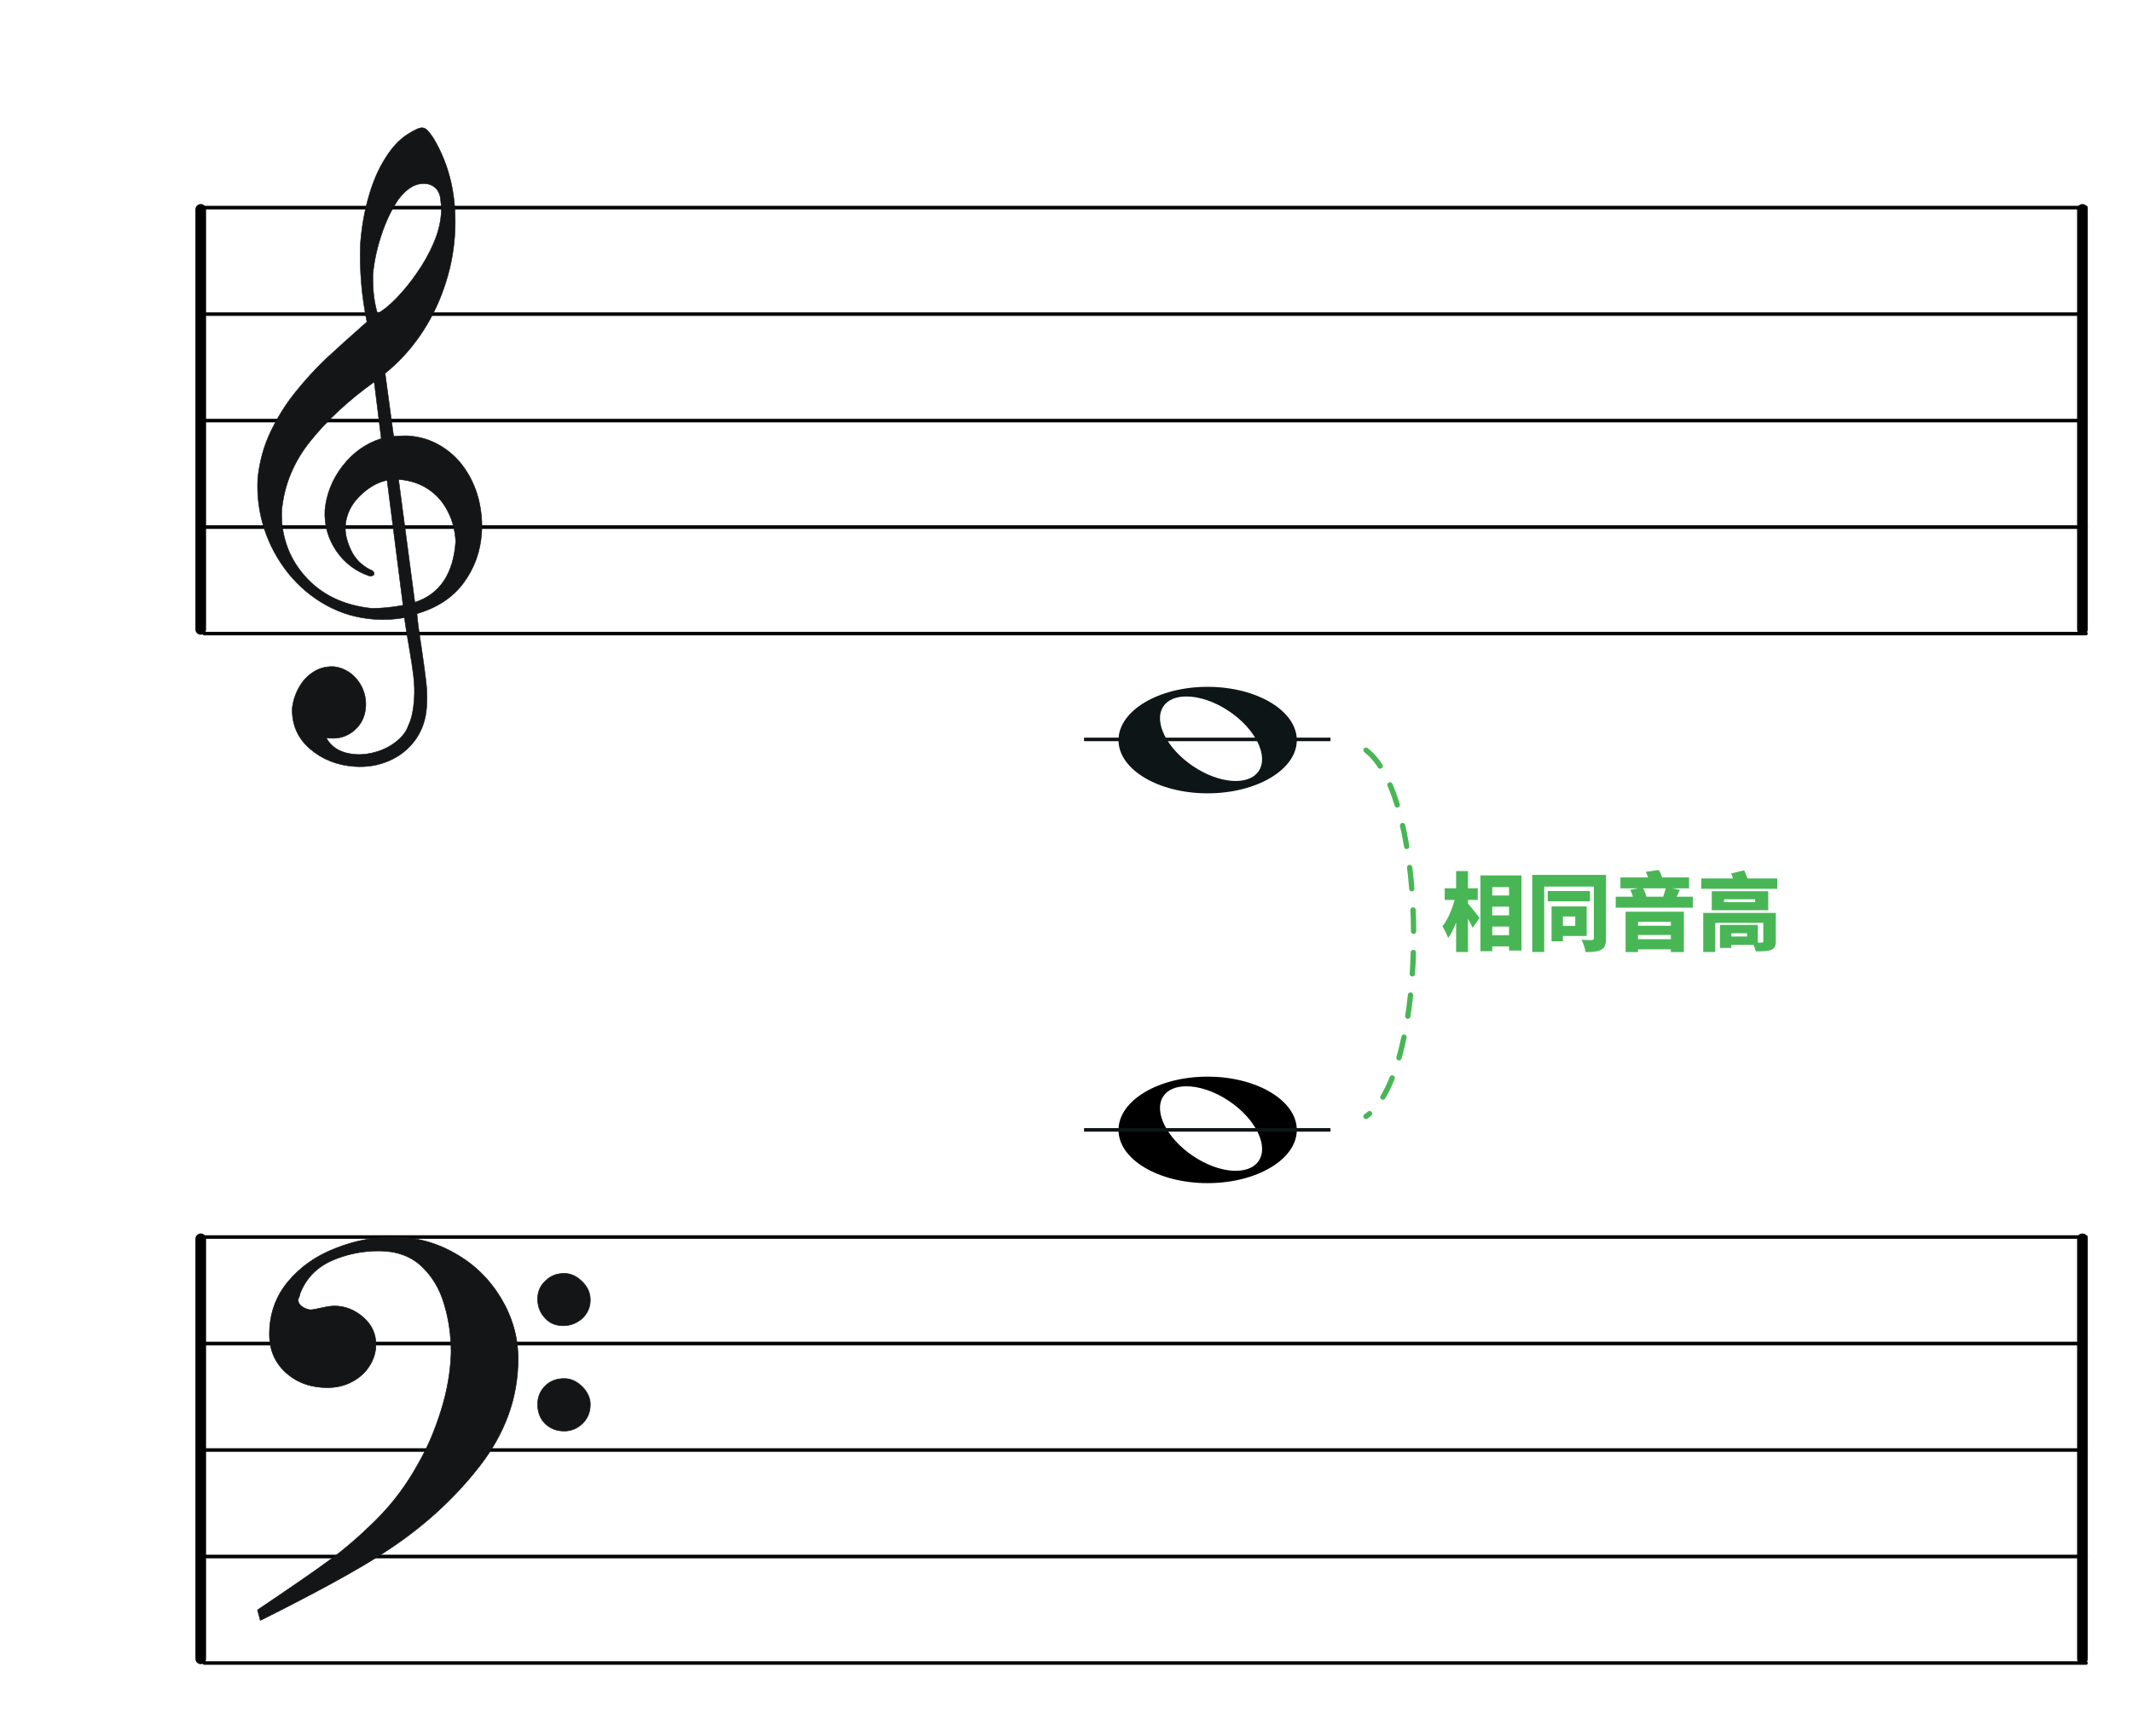 <?xml version="1.0" encoding="UTF-8" standalone="no"?>
<!DOCTYPE svg PUBLIC "-//W3C//DTD SVG 1.1//EN" "http://www.w3.org/Graphics/SVG/1.1/DTD/svg11.dtd">
<svg width="1201.0px" height="978.0px" viewBox="0 0 1201 978" version="1.1" xmlns="http://www.w3.org/2000/svg" xmlns:xlink="http://www.w3.org/1999/xlink" xml:space="preserve" xmlns:serif="http://www.serif.com/" style="fill-rule:evenodd;clip-rule:evenodd;stroke-linecap:round;stroke-linejoin:round;stroke-miterlimit:1.5;">
    <rect id="gclef-fclef" x="0.08" y="0.972" width="1200" height="977" style="fill:none;"/>
    <g id="大譜表">
        <path id="_--B線" serif:id="↓ B線" d="M115.08,876.972L1175.08,876.972" style="fill:none;stroke:black;stroke-width:2px;"/>
        <path id="_--B線1" serif:id="↓ B線" d="M115.08,936.972L1175.08,936.972" style="fill:none;stroke:black;stroke-width:2px;"/>
        <path id="_--D線" serif:id="↓ D線" d="M115.08,816.972L1175.08,816.972" style="fill:none;stroke:black;stroke-width:2px;"/>
        <path id="_--F線" serif:id="↓ F線" d="M115.08,756.972L1175.08,756.972" style="fill:none;stroke:black;stroke-width:2px;"/>
        <path id="_--A線" serif:id="↓ A線" d="M115.08,696.972L1175.08,696.972" style="fill:none;stroke:black;stroke-width:2px;"/>
    </g>
    <path id="_--G線" serif:id="↑ G線" d="M115.08,296.972L1175.08,296.972" style="fill:none;stroke:black;stroke-width:2px;"/>
    <path id="_--E線" serif:id="↑ E線" d="M115.08,356.972L1175.08,356.972" style="fill:none;stroke:black;stroke-width:2px;"/>
    <path id="_--B線2" serif:id="↑ B線" d="M115.08,236.972L1175.08,236.972" style="fill:none;stroke:black;stroke-width:2px;"/>
    <path id="_--D線1" serif:id="↑ D線" d="M115.08,176.972L1175.08,176.972" style="fill:none;stroke:black;stroke-width:2px;"/>
    <path id="_--D線2" serif:id="↑ D線" d="M115.08,116.972L1175.08,116.972" style="fill:none;stroke:black;stroke-width:2px;"/>
    <path id="bar-0" serif:id="bar 0" d="M113.08,117.972L113.08,354.598" style="fill:none;stroke:black;stroke-width:6px;"/>
    <path id="bar-01" serif:id="bar 0" d="M1173.08,117.972L1173.08,354.598" style="fill:none;stroke:black;stroke-width:6px;"/>
    <path id="bar-02" serif:id="bar 0" d="M113.08,697.972L113.08,934.598" style="fill:none;stroke:black;stroke-width:6px;"/>
    <path id="bar-03" serif:id="bar 0" d="M1173.08,697.972L1173.08,934.598" style="fill:none;stroke:black;stroke-width:6px;"/>
    <path id="F" d="M145.08,907.082C163.029,894.962 176.434,885.788 185.067,879.445C193.701,873.215 202.789,865.4 212.104,856.112C221.419,846.824 229.257,836.29 235.619,824.624C240.617,816.015 244.934,806.048 248.456,794.721C251.977,783.508 253.795,772.634 254.136,762.327C254.136,752.699 252.886,743.525 250.273,734.916C247.774,726.195 243.457,719.059 237.323,713.282C231.189,707.619 223.237,704.787 213.354,704.787C203.811,704.787 194.837,706.713 186.43,710.451C178.138,714.302 172.23,720.418 168.936,729.026C168.936,729.819 168.482,730.839 167.8,732.311C168.027,734.123 168.936,735.483 170.64,736.502C172.344,737.521 173.821,737.974 175.184,737.974C175.866,737.974 177.797,737.635 180.75,736.955C183.818,736.275 186.317,735.822 188.362,735.822C194.382,735.822 199.722,737.974 204.606,742.165C209.378,746.356 211.763,751.453 211.763,757.456C211.763,761.76 210.514,765.838 208.128,769.576C205.742,773.314 202.448,776.372 198.245,778.524C194.042,780.789 189.384,781.809 184.386,781.809C175.298,781.809 167.573,779.09 161.211,773.54C154.963,767.877 151.782,760.741 151.782,751.793C151.782,740.353 155.304,730.499 162.234,722.117C169.277,713.735 178.138,707.506 189.043,703.315C199.835,699.011 210.741,696.972 221.873,696.972C234.029,696.972 245.616,700.03 256.408,706.26C267.313,712.376 275.833,720.871 282.195,731.405C288.557,742.052 291.851,753.379 291.851,765.612C291.851,787.359 284.581,807.52 270.04,826.209C255.499,844.898 237.55,861.096 216.08,874.914C201.766,884.315 178.592,897.001 146.67,912.972L145.08,907.082ZM302.87,731.858C302.87,727.78 304.347,724.382 307.3,721.664C310.14,718.832 313.662,717.473 317.865,717.473C321.5,717.473 324.908,719.059 327.976,722.117C331.043,725.062 332.52,728.573 332.52,732.424C332.52,736.502 330.929,740.013 327.976,742.845C324.795,745.563 321.273,746.923 317.297,746.923C313.094,746.923 309.686,745.563 306.96,742.505C304.233,739.56 302.87,736.049 302.87,731.858ZM302.87,791.21C302.87,787.132 304.347,783.621 307.073,780.903C309.913,778.071 313.435,776.712 317.865,776.712C321.5,776.712 324.795,778.184 327.976,781.242C330.929,784.301 332.52,787.585 332.52,791.21C332.52,795.627 331.043,799.139 328.203,801.97C325.249,804.802 321.841,806.274 317.865,806.274C313.435,806.274 309.913,804.802 307.073,802.083C304.347,799.365 302.87,795.741 302.87,791.21Z" style="fill:rgb(19,21,22);stroke:rgb(19,21,22);stroke-width:0.34px;stroke-linecap:butt;stroke-linejoin:miter;stroke-miterlimit:4;"/>
    <path id="G" d="M218.057,270.593C212.527,271.727 207.402,274.762 202.511,279.595C197.613,284.518 194.991,290.132 194.563,296.344C194.293,300.248 195.321,304.777 197.577,309.658C199.825,314.627 203.501,318.358 208.418,320.926C210.083,321.398 210.823,322.34 210.737,323.583C210.706,324.026 210.053,324.427 208.516,324.678C200.563,322.078 194.191,317.27 189.479,310.436C184.773,303.514 182.619,295.876 183.029,287.345C183.926,278.224 187.271,269.896 193.058,262.449C198.94,254.92 206.175,249.802 214.763,247.096L210.799,215.171C196.317,225.584 184.384,236.619 174.898,248.446C165.419,260.185 160.047,273.277 158.693,287.717C158.424,294.207 159.324,300.599 161.398,306.805C163.466,313.099 166.823,318.859 171.455,324.26C180.814,334.981 193.529,341.119 209.414,342.75C214.865,342.769 220.714,342.192 227.051,341.024L218.057,270.593ZM224.523,270.148L233.691,339.343C247.769,334.786 255.445,323.28 256.706,305C256.328,298.822 254.929,293.198 252.241,288.109C249.649,282.937 246.004,278.763 241.219,275.579C236.434,272.396 230.928,270.59 224.523,270.148ZM212.656,176.605C215.714,175.033 219.308,172.16 223.255,168.064C227.196,164.056 231.103,159.244 234.875,153.798C238.742,148.27 241.904,142.603 244.36,136.799C246.81,131.084 248.174,125.561 248.529,120.415C248.682,118.196 248.657,115.965 248.347,113.983C248.212,110.764 247.405,108.212 245.831,106.409C244.251,104.695 242.177,103.66 239.509,103.476C234.172,103.108 229.142,106.06 224.419,112.332C220.736,117.784 217.513,124.337 215.03,131.833C212.451,139.412 210.768,146.964 210.058,154.671C209.897,163.487 210.824,170.773 212.656,176.605ZM206.697,181.365C203.686,166.714 202.472,151.919 203.056,136.981C203.806,127.404 205.403,118.509 207.847,110.297C210.201,102.078 213.277,95.069 217.085,89.09C220.805,83.106 224.955,78.667 229.445,75.767C233.465,73.191 236.327,71.873 237.839,71.978C238.996,72.057 239.943,72.569 240.778,73.429C241.612,74.289 242.677,75.699 243.978,77.572C253.528,93.299 257.616,111.769 256.159,132.888C255.467,142.915 253.459,152.584 250.117,162.161C246.87,171.655 242.409,180.619 236.744,188.877C230.985,197.217 224.416,204.342 216.942,210.335L221.735,245.794C225.679,245.62 228.372,245.449 229.884,245.554C236.645,246.02 242.595,247.857 248.003,251.084C253.411,254.31 257.952,258.457 261.529,263.607C265.112,268.669 267.757,274.379 269.463,280.738C271.08,287.091 271.789,293.648 271.324,300.392C270.602,310.863 267.183,320.256 261.074,328.483C254.965,336.709 246.258,342.439 234.858,345.754C235.269,350.151 236.08,356.537 237.391,364.741C238.606,373.027 239.494,379.597 240.052,384.45C240.611,389.303 240.649,393.942 240.337,398.467C239.853,405.477 237.734,411.572 233.974,416.84C230.126,422.103 225.206,426.043 219.127,428.655C213.138,431.273 206.629,432.339 199.691,431.861C189.906,431.185 181.557,427.846 174.636,421.929C167.722,415.925 164.316,408.289 164.609,398.859C165.164,394.707 166.412,390.87 168.448,387.266C170.484,383.662 173.094,380.81 176.367,378.718C179.556,376.531 183.289,375.54 187.488,375.563C190.957,375.802 194.181,377.005 197.166,379.083C200.055,381.244 202.368,383.989 204.01,387.401C205.562,390.807 206.29,394.513 206.02,398.417C205.659,403.653 203.574,407.967 199.765,411.359C195.956,414.752 191.291,416.303 185.865,415.928L183.819,415.787C186.921,421.35 192.424,424.494 200.34,425.04C204.343,425.316 208.496,424.711 212.698,423.397C216.995,421.999 220.617,420.02 223.748,417.383C226.88,414.746 229.045,411.864 230.066,408.725C231.829,405.191 232.89,400.182 233.324,393.882C233.618,389.623 233.467,385.333 232.961,381.018C232.448,376.792 231.588,371.116 230.376,364.078C229.157,357.129 228.279,351.719 227.819,348.032C222.39,348.995 216.826,349.324 211.044,348.925C201.348,348.256 192.321,345.672 183.968,341.083C175.616,336.495 168.434,330.472 162.342,322.918C156.338,315.372 151.819,307.036 148.797,297.733C145.857,288.525 144.638,278.99 145.223,269.223C146.203,260.197 148.493,251.618 152.258,243.675C156.03,235.643 160.661,228.117 166.233,221.191C171.805,214.264 177.512,207.971 183.349,202.4C189.268,196.924 196.993,189.879 206.697,181.365Z" style="fill:rgb(19,21,22);stroke:rgb(19,21,22);stroke-width:0.27px;stroke-linecap:butt;stroke-linejoin:miter;stroke-miterlimit:4;"/>
    <path id="path7229" d="M680.256,386.972C652.537,386.972 630.08,400.467 630.08,417.012C630.08,433.558 652.537,446.972 680.256,446.972C707.975,446.972 730.513,433.558 730.513,417.012C730.513,400.467 707.975,386.972 680.256,386.972ZM667.996,392.412C675.204,392.318 684.085,395.138 692.435,400.774C707.279,410.794 714.727,425.884 709.079,434.387C703.431,442.89 686.819,441.647 671.975,431.627C657.13,421.607 649.682,406.517 655.33,398.014C657.801,394.294 662.39,392.485 667.996,392.412Z" style="fill:rgb(14,21,23);fill-rule:nonzero;"/>
    <path id="path72291" serif:id="path7229" d="M680.256,606.598C652.537,606.598 630.08,620.093 630.08,636.638C630.08,653.184 652.537,666.598 680.256,666.598C707.975,666.598 730.513,653.184 730.513,636.638C730.513,620.093 707.975,606.598 680.256,606.598ZM667.996,612.037C675.204,611.944 684.085,614.764 692.435,620.4C707.279,630.42 714.727,645.51 709.079,654.013C703.431,662.516 686.819,661.272 671.975,651.253C657.13,641.233 649.682,626.143 655.33,617.64C657.801,613.919 662.39,612.11 667.996,612.037Z" style="fill-rule:nonzero;"/>
    <rect id="しっぽ" x="610.674" y="415.598" width="138.813" height="2" style="fill:rgb(14,21,23);"/>
    <path d="M769.527,422.686C804.953,449.334 805.563,603.5 769.527,629.001" style="fill:none;stroke:rgb(73,182,86);stroke-width:3px;stroke-dasharray:12,12,0,0;"/>
    <rect id="しっぽ1" serif:id="しっぽ" x="610.674" y="635.598" width="138.813" height="2" style="fill:rgb(14,21,23);"/>
    <g transform="matrix(1,0,0,1,-6.958,20.002)">
        <g transform="matrix(48,0,0,48,818.822,511.81)">
            <path d="M0.314,-0.516L0.429,-0.516L0.429,-0.653L0.314,-0.653L0.314,-0.855L0.175,-0.855L0.175,-0.653L0.041,-0.653L0.041,-0.516L0.157,-0.516C0.128,-0.406 0.076,-0.283 0.014,-0.207C0.036,-0.17 0.068,-0.11 0.081,-0.069C0.116,-0.116 0.148,-0.181 0.175,-0.252L0.175,0.095L0.314,0.095L0.314,-0.295C0.336,-0.257 0.356,-0.218 0.369,-0.189L0.45,-0.306C0.431,-0.331 0.35,-0.434 0.314,-0.473L0.314,-0.516ZM0.599,-0.102L0.599,-0.204L0.796,-0.204L0.796,-0.102L0.599,-0.102ZM0.796,-0.437L0.796,-0.335L0.599,-0.335L0.599,-0.437L0.796,-0.437ZM0.796,-0.667L0.796,-0.568L0.599,-0.568L0.599,-0.667L0.796,-0.667ZM0.46,-0.804L0.46,0.086L0.599,0.086L0.599,0.029L0.796,0.029L0.796,0.078L0.942,0.078L0.942,-0.804L0.46,-0.804Z" style="fill:rgb(73,182,86);fill-rule:nonzero;"/>
        </g>
        <g transform="matrix(48,0,0,48,866.822,511.81)">
            <path d="M0.573,-0.322L0.573,-0.212L0.428,-0.212L0.428,-0.322L0.573,-0.322ZM0.707,-0.093L0.707,-0.44L0.295,-0.44L0.295,-0.03L0.428,-0.03L0.428,-0.093L0.707,-0.093ZM0.746,-0.621L0.25,-0.621L0.25,-0.5L0.746,-0.5L0.746,-0.621ZM0.934,-0.81L0.068,-0.81L0.068,0.095L0.209,0.095L0.209,-0.673L0.791,-0.673L0.791,-0.068C0.791,-0.052 0.785,-0.046 0.768,-0.045C0.751,-0.045 0.693,-0.045 0.646,-0.048C0.667,-0.011 0.689,0.056 0.694,0.096C0.777,0.096 0.835,0.092 0.878,0.068C0.921,0.045 0.934,0.005 0.934,-0.066L0.934,-0.81Z" style="fill:rgb(73,182,86);fill-rule:nonzero;"/>
        </g>
        <g transform="matrix(48,0,0,48,914.822,511.81)">
            <path d="M0.695,-0.259L0.695,-0.213L0.31,-0.213L0.31,-0.259L0.695,-0.259ZM0.31,-0.055L0.31,-0.105L0.695,-0.105L0.695,-0.055L0.31,-0.055ZM0.164,0.096L0.31,0.096L0.31,0.064L0.695,0.064L0.695,0.096L0.848,0.096L0.848,-0.378L0.164,-0.378L0.164,0.096ZM0.634,-0.652C0.627,-0.621 0.616,-0.584 0.605,-0.554L0.409,-0.554C0.401,-0.584 0.387,-0.621 0.37,-0.652L0.634,-0.652ZM0.763,-0.554L0.801,-0.634L0.712,-0.652L0.909,-0.652L0.909,-0.78L0.593,-0.78C0.584,-0.809 0.57,-0.842 0.554,-0.868L0.401,-0.846C0.411,-0.827 0.42,-0.803 0.428,-0.78L0.103,-0.78L0.103,-0.652L0.31,-0.652L0.219,-0.635C0.231,-0.611 0.242,-0.581 0.25,-0.554L0.048,-0.554L0.048,-0.425L0.953,-0.425L0.953,-0.554L0.763,-0.554Z" style="fill:rgb(73,182,86);fill-rule:nonzero;"/>
        </g>
        <g transform="matrix(48,0,0,48,962.822,511.81)">
            <path d="M0.589,-0.087L0.405,-0.087L0.405,-0.125L0.589,-0.125L0.589,-0.087ZM0.927,-0.364L0.075,-0.364L0.075,0.095L0.216,0.095L0.216,-0.247L0.78,-0.247L0.78,-0.033C0.78,-0.019 0.774,-0.015 0.759,-0.015C0.753,-0.015 0.736,-0.014 0.716,-0.014L0.716,-0.223L0.271,-0.223L0.271,0.047L0.405,0.047L0.405,0.011L0.664,0.011C0.676,0.036 0.687,0.064 0.692,0.087C0.766,0.088 0.825,0.087 0.868,0.072C0.912,0.055 0.927,0.029 0.927,-0.032L0.927,-0.364ZM0.684,-0.49L0.32,-0.49L0.32,-0.524L0.684,-0.524L0.684,-0.49ZM0.838,-0.619L0.175,-0.619L0.175,-0.395L0.838,-0.395L0.838,-0.619ZM0.596,-0.768C0.584,-0.799 0.568,-0.835 0.556,-0.864L0.404,-0.827C0.41,-0.809 0.418,-0.788 0.424,-0.768L0.052,-0.768L0.052,-0.647L0.944,-0.647L0.944,-0.768L0.596,-0.768Z" style="fill:rgb(73,182,86);fill-rule:nonzero;"/>
        </g>
    </g>
</svg>
